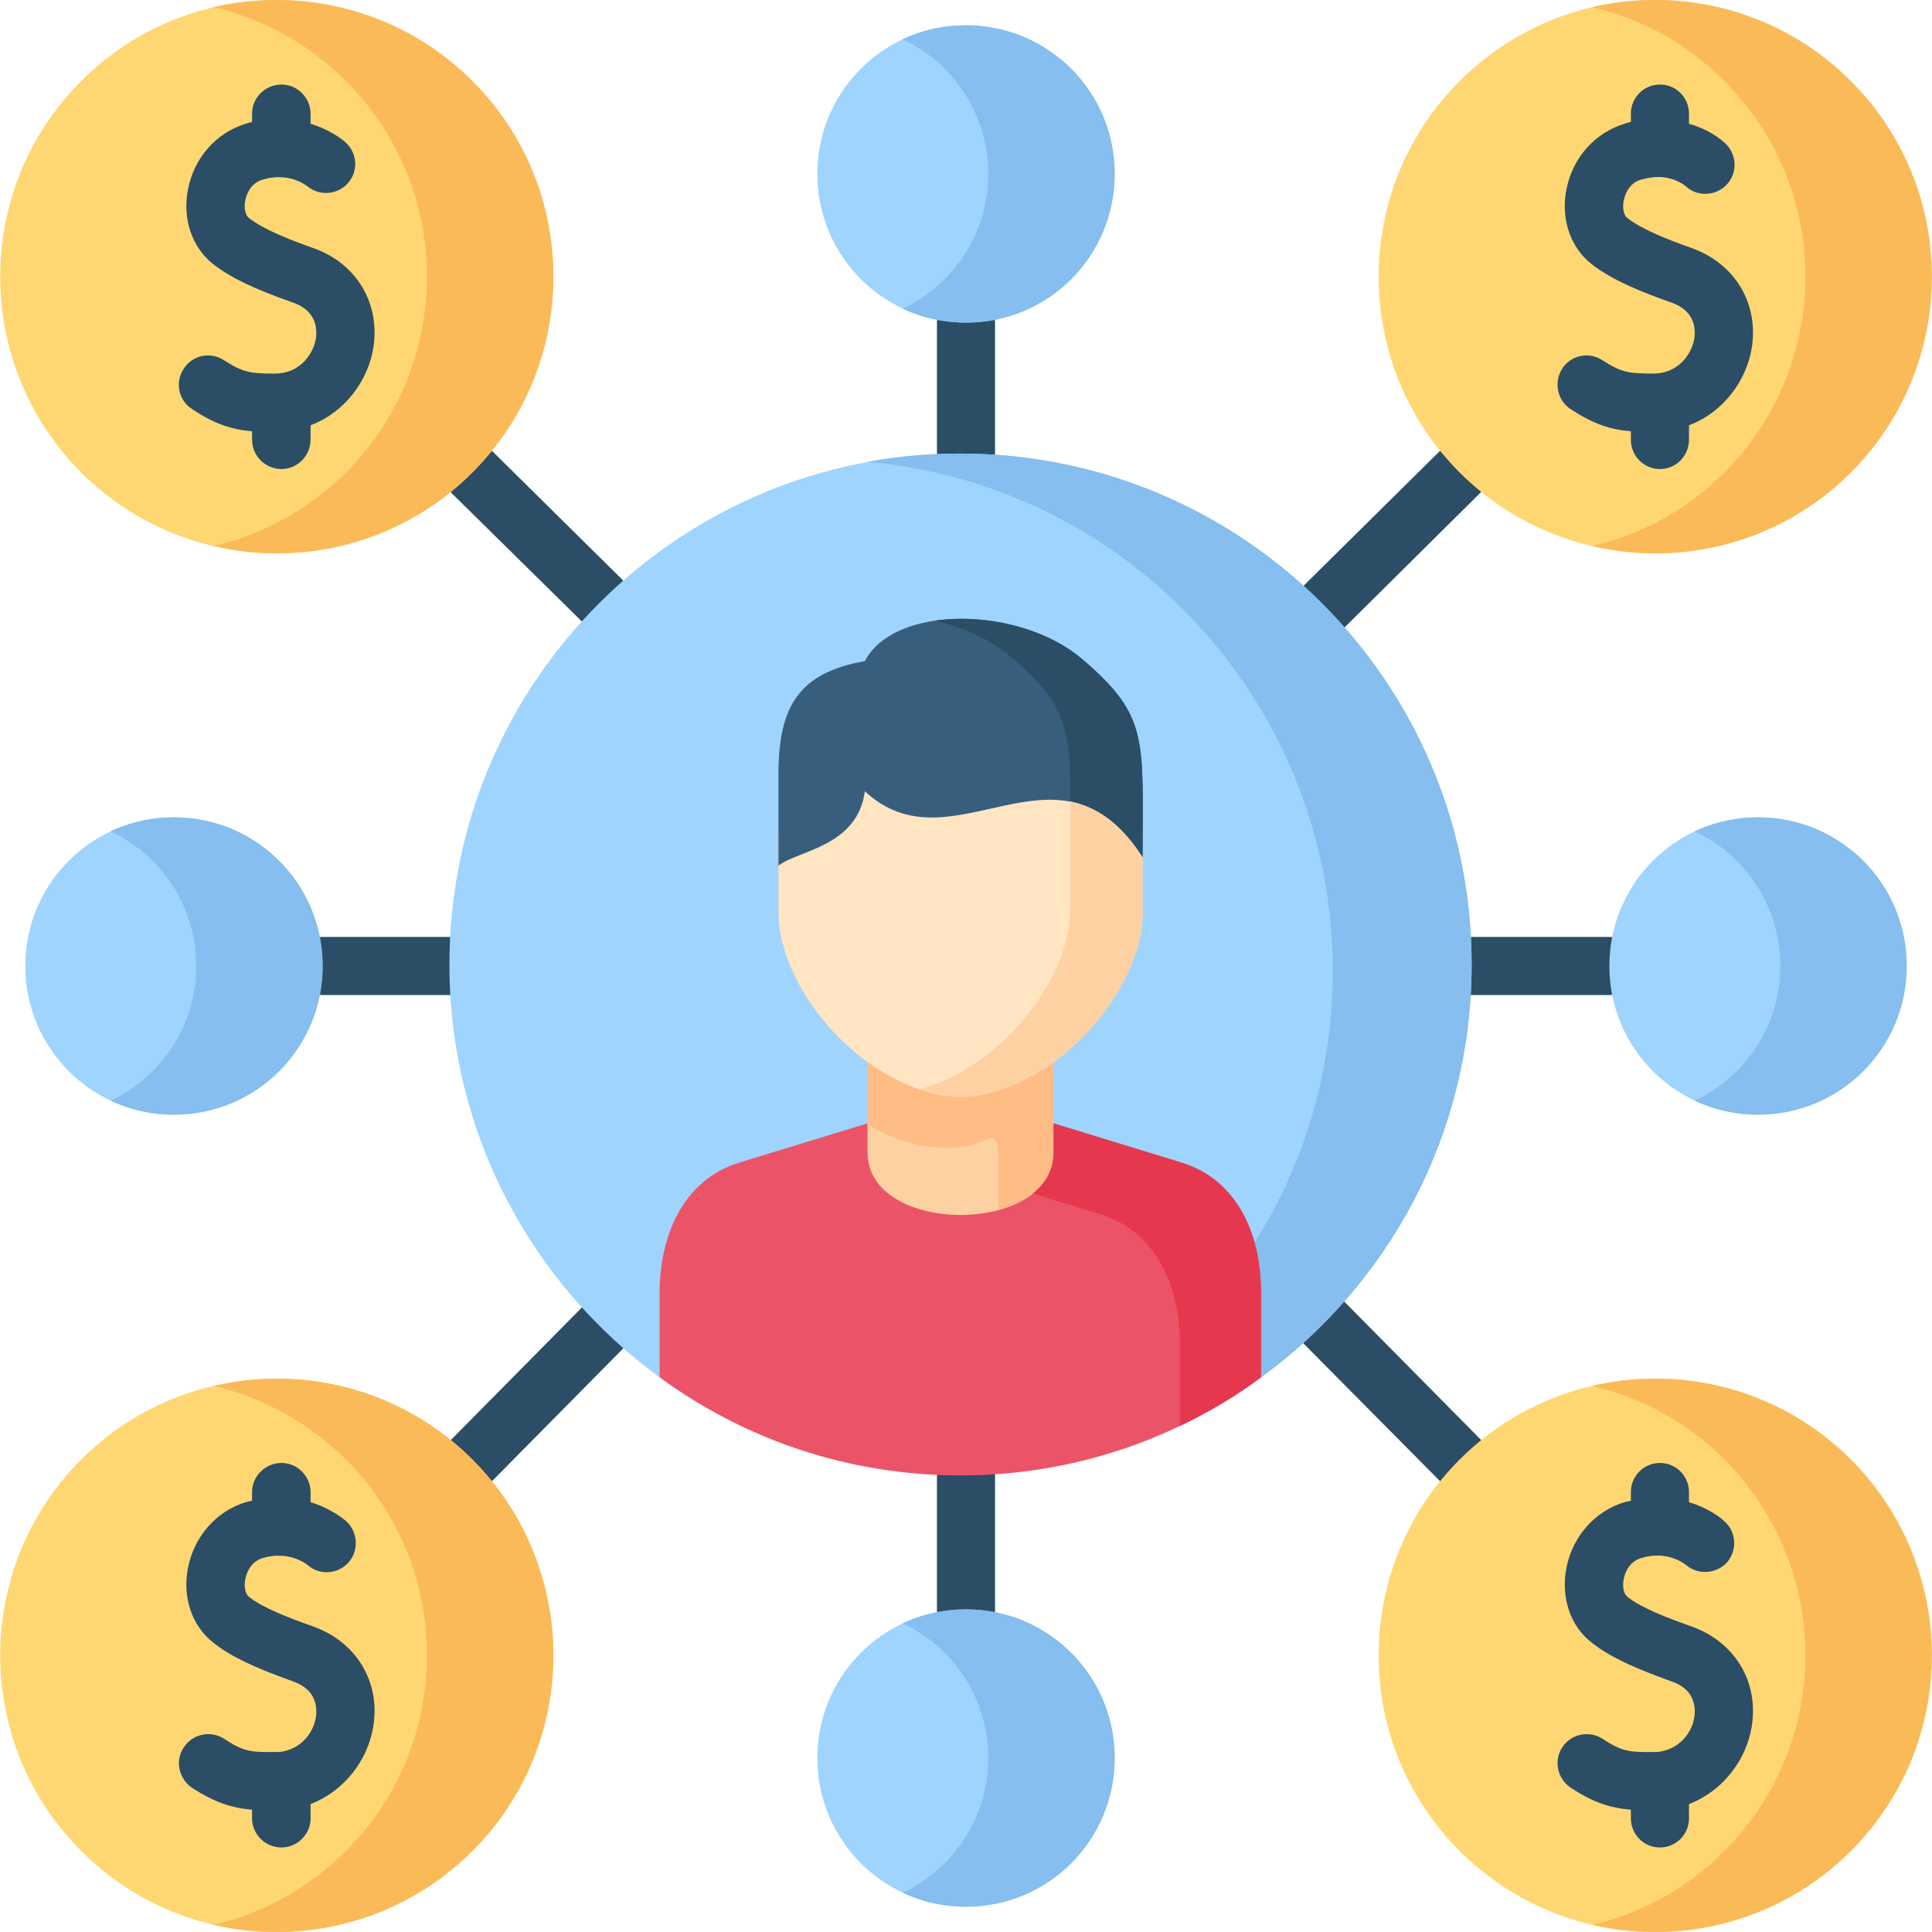 <svg version="1.2" xmlns="http://www.w3.org/2000/svg" viewBox="0 0 512 512" width="70" height="70">
	<title>Affiliate Marketing-svg</title>
	<style>
		.s0 { fill: #2b4d66 } 
		.s1 { fill: #ffd772 } 
		.s2 { fill: #9fd4fe } 
		.s3 { fill: #85beef } 
		.s4 { fill: #fbba58 } 
		.s5 { fill: #eb5468 } 
		.s6 { fill: #fed1a3 } 
		.s7 { fill: #ffe5c1 } 
		.s8 { fill: #375e7d } 
		.s9 { fill: #ffbc85 } 
		.s10 { fill: #e5384f } 
	</style>
	<g>
		<g>
			<path class="s0" d="m125.2 394.5c-2 0-4-0.7-5.5-2.2-3-3-3-7.9 0-10.9l34.4-34.8c3-3 7.9-3 10.9 0 3 3 3 7.9 0 10.9l-34.3 34.7c-1.5 1.6-3.5 2.3-5.5 2.3z"/>
		</g>
		<g>
			<path class="s0" d="m159.5 166.9c-2 0-4-0.8-5.4-2.3l-34.4-33.9c-3-3-3-7.9 0-11 3-3 7.9-3 10.9 0l34.2 33.8c1.5 1.4 2.4 3.4 2.4 5.6 0 4.3-3.4 7.8-7.7 7.8z"/>
		</g>
		<g>
			<path class="s0" d="m351 168.3c-1.9 0-3.9-0.8-5.4-2.3-3-3-3-7.9 0-10.9l35.8-35.4c3-3 7.9-3 10.9 0 3 3.1 3 8-0.1 11l-35.7 35.4c-1.5 1.5-3.5 2.2-5.5 2.2z"/>
		</g>
		<g>
			<path class="s0" d="m386.8 394.5c-2 0-4-0.7-5.5-2.3l-35.8-36.1c-1.4-1.5-2.2-3.4-2.2-5.5 0-4.2 3.4-7.7 7.7-7.7 2.2 0 4.3 1 5.7 2.5l35.6 36c3 3 3 7.9-0.1 10.9-1.5 1.5-3.4 2.2-5.4 2.2z"/>
		</g>
		<g>
			<path class="s0" d="m85.5 263.7c-4.3 0-7.7-3.4-7.7-7.7 0-4.3 3.4-7.7 7.7-7.7h33.6c4.2 0 7.7 3.4 7.7 7.7 0 4.3-3.5 7.7-7.7 7.7z"/>
		</g>
		<g>
			<path class="s0" d="m426.5 263.7q0 0 0 0h-36.5c-4.3 0-7.8-3.4-7.8-7.7 0-4.3 3.5-7.7 7.8-7.7h36.5c4.2 0 7.7 3.4 7.7 7.7 0 4.3-3.5 7.7-7.7 7.7z"/>
		</g>
		<g>
			<path class="s0" d="m256 127.9c-4.3 0-7.7-3.5-7.7-7.7v-34.7c0-4.3 3.4-7.7 7.7-7.7 4.3 0 7.7 3.4 7.7 7.7v34.7c0 4.2-3.4 7.7-7.7 7.7z"/>
		</g>
		<g>
			<path class="s0" d="m256 434.2c-4.3 0-7.7-3.5-7.7-7.7v-35.5c0-4.3 3.4-7.8 7.7-7.8 4.3 0 7.7 3.5 7.7 7.8v35.5c0 4.2-3.4 7.7-7.7 7.7z"/>
		</g>
		<g>
			<path fill-rule="evenodd" class="s1" d="m125.2 125.2c28.6-28.7 28.6-75.1 0-103.7-28.6-28.7-75.1-28.7-103.7 0-28.6 28.6-28.6 75 0 103.7 28.6 28.6 75.1 28.6 103.7 0z"/>
		</g>
		<g>
			<path fill-rule="evenodd" class="s1" d="m386.8 21.5c-28.6 28.6-28.6 75 0 103.7 28.7 28.6 75.1 28.6 103.7 0 28.6-28.7 28.6-75.1 0-103.7-28.6-28.7-75-28.7-103.7 0z"/>
		</g>
		<g>
			<path fill-rule="evenodd" class="s1" d="m490.5 386.8c-28.6-28.6-75-28.6-103.7 0-28.6 28.7-28.6 75.1 0 103.7 28.7 28.7 75.1 28.7 103.7 0 28.6-28.6 28.6-75 0-103.7z"/>
		</g>
		<g>
			<path fill-rule="evenodd" class="s1" d="m125.2 490.5c28.6-28.6 28.6-75 0-103.7-28.6-28.6-75.1-28.6-103.7 0-28.6 28.7-28.6 75.1 0 103.7 28.6 28.7 75.1 28.7 103.7 0z"/>
		</g>
		<g>
			<path fill-rule="evenodd" class="s2" d="m46.1 295.4c21.8 0 39.4-17.6 39.4-39.4 0-21.8-17.6-39.4-39.4-39.4-21.8 0-39.4 17.6-39.4 39.4 0 21.8 17.6 39.4 39.4 39.4z"/>
		</g>
		<g>
			<path fill-rule="evenodd" class="s2" d="m216.6 46.1c0 21.8 17.6 39.4 39.4 39.4 21.8 0 39.4-17.6 39.4-39.4 0-21.8-17.6-39.4-39.4-39.4-21.8 0-39.4 17.6-39.4 39.4z"/>
		</g>
		<g>
			<path fill-rule="evenodd" class="s2" d="m465.9 216.6c-21.8 0-39.4 17.6-39.4 39.4 0 21.8 17.6 39.4 39.4 39.4 21.8 0 39.4-17.6 39.4-39.4 0-21.8-17.6-39.4-39.4-39.4z"/>
		</g>
		<g>
			<path fill-rule="evenodd" class="s2" d="m295.4 465.9c0-21.8-17.6-39.4-39.4-39.4-21.8 0-39.4 17.6-39.4 39.4 0 21.8 17.6 39.4 39.4 39.4 21.8 0 39.4-17.6 39.4-39.4z"/>
		</g>
		<g>
			<path fill-rule="evenodd" class="s3" d="m46.1 295.4c21.8 0 39.4-17.6 39.4-39.4 0-21.8-17.6-39.4-39.4-39.4-6 0-11.7 1.3-16.8 3.7 13.4 6.3 22.7 19.9 22.7 35.7 0 15.8-9.3 29.4-22.7 35.7 5.1 2.4 10.8 3.7 16.8 3.7z"/>
		</g>
		<g>
			<path fill-rule="evenodd" class="s4" d="m56.6 144.7c23.9 5.6 50-0.9 68.6-19.5 28.6-28.7 28.6-75.1 0-103.7-18.6-18.6-44.7-25.1-68.6-19.6 12.8 3 25 9.5 35.1 19.6 28.6 28.6 28.6 75 0 103.7-10.1 10-22.3 16.5-35.1 19.5z"/>
		</g>
		<g>
			<path fill-rule="evenodd" class="s3" d="m261.9 46.1c0 15.8-9.3 29.4-22.7 35.7 5.1 2.4 10.8 3.7 16.8 3.7 21.8 0 39.4-17.6 39.4-39.4 0-21.8-17.6-39.4-39.4-39.4-6 0-11.7 1.3-16.8 3.7 13.4 6.3 22.7 19.9 22.7 35.7z"/>
		</g>
		<g>
			<path fill-rule="evenodd" class="s4" d="m457 21.5c28.6 28.6 28.6 75 0 103.7-10 10-22.2 16.5-35.1 19.5 23.9 5.6 50-0.9 68.6-19.5 28.6-28.7 28.6-75.1 0-103.7-18.6-18.6-44.7-25.1-68.6-19.6 12.9 3 25.1 9.5 35.1 19.6z"/>
		</g>
		<g>
			<path fill-rule="evenodd" class="s3" d="m505.3 256c0-21.8-17.6-39.4-39.4-39.4-6 0-11.7 1.3-16.8 3.7 13.4 6.3 22.7 19.9 22.7 35.7 0 15.8-9.3 29.4-22.7 35.7 5.1 2.4 10.8 3.7 16.8 3.7 21.8 0 39.4-17.6 39.4-39.4z"/>
		</g>
		<g>
			<path fill-rule="evenodd" class="s4" d="m490.5 490.5c28.6-28.6 28.6-75 0-103.7-18.6-18.6-44.7-25.1-68.6-19.5 12.9 3 25.1 9.5 35.1 19.5 28.6 28.7 28.6 75.1 0 103.7-10 10.1-22.2 16.6-35.1 19.6 23.9 5.5 50-1 68.6-19.6z"/>
		</g>
		<g>
			<path fill-rule="evenodd" class="s3" d="m295.4 465.9c0-21.8-17.6-39.4-39.4-39.4-6 0-11.7 1.3-16.8 3.7 13.4 6.3 22.7 19.9 22.7 35.7 0 15.8-9.3 29.4-22.7 35.7 5.1 2.4 10.8 3.7 16.8 3.7 21.8 0 39.4-17.6 39.4-39.4z"/>
		</g>
		<g>
			<path fill-rule="evenodd" class="s4" d="m125.2 490.5c28.6-28.6 28.6-75 0-103.7-18.6-18.6-44.7-25.1-68.6-19.5 12.8 3 25 9.5 35.1 19.5 28.6 28.7 28.6 75.1 0 103.7-10.1 10.1-22.3 16.6-35.1 19.6 23.9 5.5 50-1 68.6-19.6z"/>
		</g>
		<g>
			<path class="s0" d="m82.9 65.7c-6.2-2.2-13.1-4.9-16.9-7.9-1-0.7-1.4-2.7-1-4.7 0.2-1 1.1-4.5 4.6-5.5 6.7-2 11.1 1.2 11.9 1.8 3.3 2.7 8.2 2.2 10.9-1.1 2.7-3.3 2.2-8.1-1.1-10.8-2.3-1.9-5.4-3.6-9-4.7v-2.7c0-4.2-3.5-7.7-7.7-7.7-4.3 0-7.8 3.5-7.8 7.7v2.2q-0.8 0.2-1.7 0.5c-7.8 2.4-13.7 9-15.3 17.5-1.5 7.7 1.1 15.3 6.7 19.7 4.5 3.5 10.6 6.5 21.2 10.2 6.2 2.2 6.4 7 6 9.6-0.8 4.4-4.5 9.2-10.8 9.2-6.6 0-8.5-0.3-13.5-3.5-3.6-2.4-8.4-1.4-10.7 2.2-2.4 3.6-1.4 8.4 2.2 10.7 6 4 10.4 5.4 15.9 5.9v2.2c0 4.3 3.5 7.8 7.8 7.8 4.2 0 7.7-3.5 7.7-7.8v-3.8c9.3-3.5 15.2-12 16.6-20.3 2-11.9-4.4-22.7-16-26.7z"/>
			<path class="s0" d="m448.2 65.7c-6.2-2.2-13.1-4.9-16.9-7.9-1-0.7-1.4-2.7-1-4.6 0.2-1.1 1.1-4.6 4.6-5.6 1.8-0.5 3.3-0.7 4.7-0.7q0.2 0 0.3 0c4.1 0.2 6.6 2.2 7 2.6 3.2 2.8 8.1 2.4 10.9-0.8 2.8-3.2 2.4-8.1-0.8-10.9-2.2-2-5.5-3.9-9.4-5v-2.7c0-4.2-3.4-7.7-7.7-7.7-4.3 0-7.7 3.5-7.7 7.7v2.2q-0.9 0.2-1.7 0.5c-7.9 2.4-13.8 9.1-15.4 17.5-1.5 7.8 1.1 15.3 6.7 19.7 5.5 4.3 13.5 7.5 21.2 10.2 6.2 2.2 6.4 7 6 9.6-0.8 4.4-4.5 9.2-10.8 9.2-6.6 0-8.5-0.3-13.5-3.5-3.6-2.4-8.4-1.4-10.7 2.2-2.3 3.6-1.3 8.4 2.2 10.7 6.1 4 10.4 5.4 16 5.9v2.2c0 4.3 3.4 7.8 7.7 7.8 4.3 0 7.7-3.5 7.7-7.8v-3.8c9.3-3.5 15.2-12 16.6-20.3 2-11.9-4.4-22.6-16-26.7z"/>
			<path class="s0" d="m82.9 431c-6.2-2.2-13.1-4.8-16.9-7.8-1-0.8-1.4-2.7-1-4.7 0.2-1.1 1.1-4.5 4.6-5.6 1.7-0.5 3.3-0.7 4.7-0.6q0.1 0 0.3 0 0 0 0 0c4.1 0.2 6.6 2.2 7 2.5 3.2 2.8 8.1 2.4 10.9-0.9 2.7-3.2 2.3-8.1-0.9-10.9-1-0.8-4.3-3.4-9.3-4.9v-2.7c0-4.2-3.5-7.7-7.7-7.7-4.3 0-7.8 3.5-7.8 7.7v2.3q-0.8 0.2-1.7 0.4c-7.8 2.4-13.7 9.1-15.3 17.5-1.5 7.8 1.1 15.3 6.7 19.7 4.5 3.6 10.6 6.5 21.2 10.3 6.2 2.2 6.4 6.9 6 9.6-0.7 4.1-4 8.5-9.7 9.1q-0.1 0-0.2 0-0.5 0-0.9 0c-6.6 0.1-8.5-0.2-13.5-3.5-3.6-2.3-8.4-1.3-10.7 2.3-2.4 3.5-1.3 8.3 2.2 10.7 6.1 3.9 10.4 5.3 15.9 5.8v2.3c0 4.2 3.5 7.7 7.8 7.7 4.2 0 7.7-3.5 7.7-7.7v-3.8c9.3-3.6 15.2-12 16.6-20.4 2-11.9-4.4-22.6-16-26.7z"/>
			<path class="s0" d="m448.2 431c-6.2-2.2-13.1-4.8-16.9-7.8-1-0.8-1.4-2.7-1-4.7 0.2-1.1 1.1-4.5 4.6-5.6 7-2.1 11.5 1.5 12 1.9 3.2 2.7 8.1 2.3 10.9-0.9 2.7-3.3 2.3-8.2-1-10.9-0.9-0.9-4.2-3.4-9.2-4.9v-2.7c0-4.2-3.4-7.7-7.7-7.7-4.3 0-7.7 3.5-7.7 7.7v2.3q-0.9 0.2-1.7 0.4c-7.9 2.4-13.8 9.1-15.4 17.5-1.5 7.8 1.1 15.4 6.7 19.7 5.5 4.4 13.5 7.5 21.2 10.3 6.2 2.1 6.4 6.9 6 9.6-0.7 4.1-4 8.5-9.8 9.1q0 0-0.1 0-0.5 0-0.9 0c-6.6 0.1-8.5-0.2-13.5-3.5-3.6-2.3-8.4-1.3-10.7 2.3-2.3 3.5-1.3 8.3 2.3 10.7 6 3.9 10.3 5.3 15.9 5.8v2.3c0 4.2 3.4 7.7 7.7 7.7 4.3 0 7.7-3.5 7.7-7.7v-3.8c9.3-3.6 15.2-12 16.6-20.4 2-11.9-4.4-22.6-16-26.7z"/>
		</g>
		<g>
			<path fill-rule="evenodd" class="s2" d="m334.2 365c33.8-24.6 55.8-64.4 55.8-109.4 0-74.8-60.7-135.4-135.5-135.4-74.7 0-135.4 60.6-135.4 135.4 0 45 22 84.8 55.7 109.4z"/>
		</g>
		<g>
			<path fill-rule="evenodd" class="s5" d="m229.9 297.7l-34 10.4c-15.4 4.8-21.1 20.1-21.1 34.6v22.3c22.4 16.4 49.9 26 79.7 26 29.8 0 57.4-9.6 79.7-26v-22.3c0-14.5-5.6-29.8-21.1-34.6l-33.9-10.4z"/>
		</g>
		<g>
			<path fill-rule="evenodd" class="s6" d="m229.9 297.7v7.7c0 22.1 49.3 22.1 49.3 0v-7.7-26.3c-3.9 2.8-8.2 5.1-12.6 6.8h-24.1c-4.5-1.7-8.7-4-12.6-6.8z"/>
		</g>
		<g>
			<path fill-rule="evenodd" class="s7" d="m229.9 281.5c3.9 2.8 8.1 5.1 12.6 6.8 4.3 1.6 8.2 2.4 12 2.4 3.9 0 7.7-0.8 12.1-2.4 4.4-1.7 8.7-4 12.6-6.8 13.7-10 23.6-26.2 23.6-39.6v-24.8c-22.3-34.9-50.4 4.1-73.6-17.5-2 14.8-17.6 15.6-22.9 19.7v22.6c0 13.4 9.9 29.6 23.6 39.6z"/>
		</g>
		<g>
			<path fill-rule="evenodd" class="s8" d="m229.2 209.7c23.2 21.6 51.3-17.4 73.6 17.5 0-31.3 1.8-37.4-16.1-52.6-16.5-14-49.6-14.5-57.5 0.6-17.5 3.1-22.9 12-22.9 30v24.2c5.3-4.1 20.9-5 22.9-19.7z"/>
		</g>
		<g>
			<path fill-rule="evenodd" class="s9" d="m229.9 297.7c6.1 4.7 20.8 9.3 31.3 4.4 3.8-1.8 3.3 2.4 3.3 7.4v6.8 4.4c8.3-2.2 14.7-7.3 14.7-15.3v-7.7-16.2c-3.9 2.8-8.2 5.1-12.6 6.8-4.4 1.6-8.2 2.4-12.1 2.4-3.8 0-7.7-0.8-12-2.4-4.5-1.7-8.7-4-12.6-6.8z"/>
		</g>
		<g>
			<path fill-rule="evenodd" class="s3" d="m229.9 122.4c69.1 6.1 123.3 64.2 123.3 134.9 0 26.5-7.6 51.2-20.7 72 1.2 4.3 1.7 8.9 1.7 13.4v22.3c33.8-24.6 55.8-64.4 55.8-109.4 0-74.8-60.7-135.4-135.5-135.4-8.4 0-16.6 0.7-24.6 2.2z"/>
		</g>
		<g>
			<path fill-rule="evenodd" class="s10" d="m273.7 316.3l17.9 5.5c15.5 4.8 21.1 20.1 21.1 34.5v21.6c7.6-3.6 14.8-7.9 21.5-12.9v-22.3c0-4.5-0.5-9.1-1.7-13.4-2.7-9.6-8.7-17.9-19.4-21.2l-33.9-10.4v7.7c0 4.6-2.1 8.2-5.5 10.9z"/>
		</g>
		<g>
			<path fill-rule="evenodd" class="s0" d="m283.5 202.3c0.2 3 0.2 6.3 0.2 10.1 6.6 1.4 13.1 5.4 19.1 14.8 0-31.3 1.8-37.4-16.1-52.6-10-8.5-26.1-12-39-10.1 7.4 1.6 14.5 4.8 19.9 9.3 12 10.2 15.1 16.2 15.9 28.5z"/>
		</g>
		<g>
			<path fill-rule="evenodd" class="s6" d="m302.8 227.2c-6-9.4-12.5-13.4-19.1-14.8 0 4.1-0.1 8.7-0.1 14v14.6c0 12.5-8.3 27.2-20.4 37.2-1 0.8-2.1 1.6-3.1 2.4-4 2.9-8.2 5.2-12.6 6.8q-2 0.8-3.9 1.3c3.9 1.3 7.4 2 10.9 2 3.9 0 7.7-0.8 12.1-2.4 4.4-1.7 8.7-4 12.6-6.8 13.7-10 23.6-26.2 23.6-39.6 0 0 0-14.7 0-14.7z"/>
		</g>
	</g>
</svg>